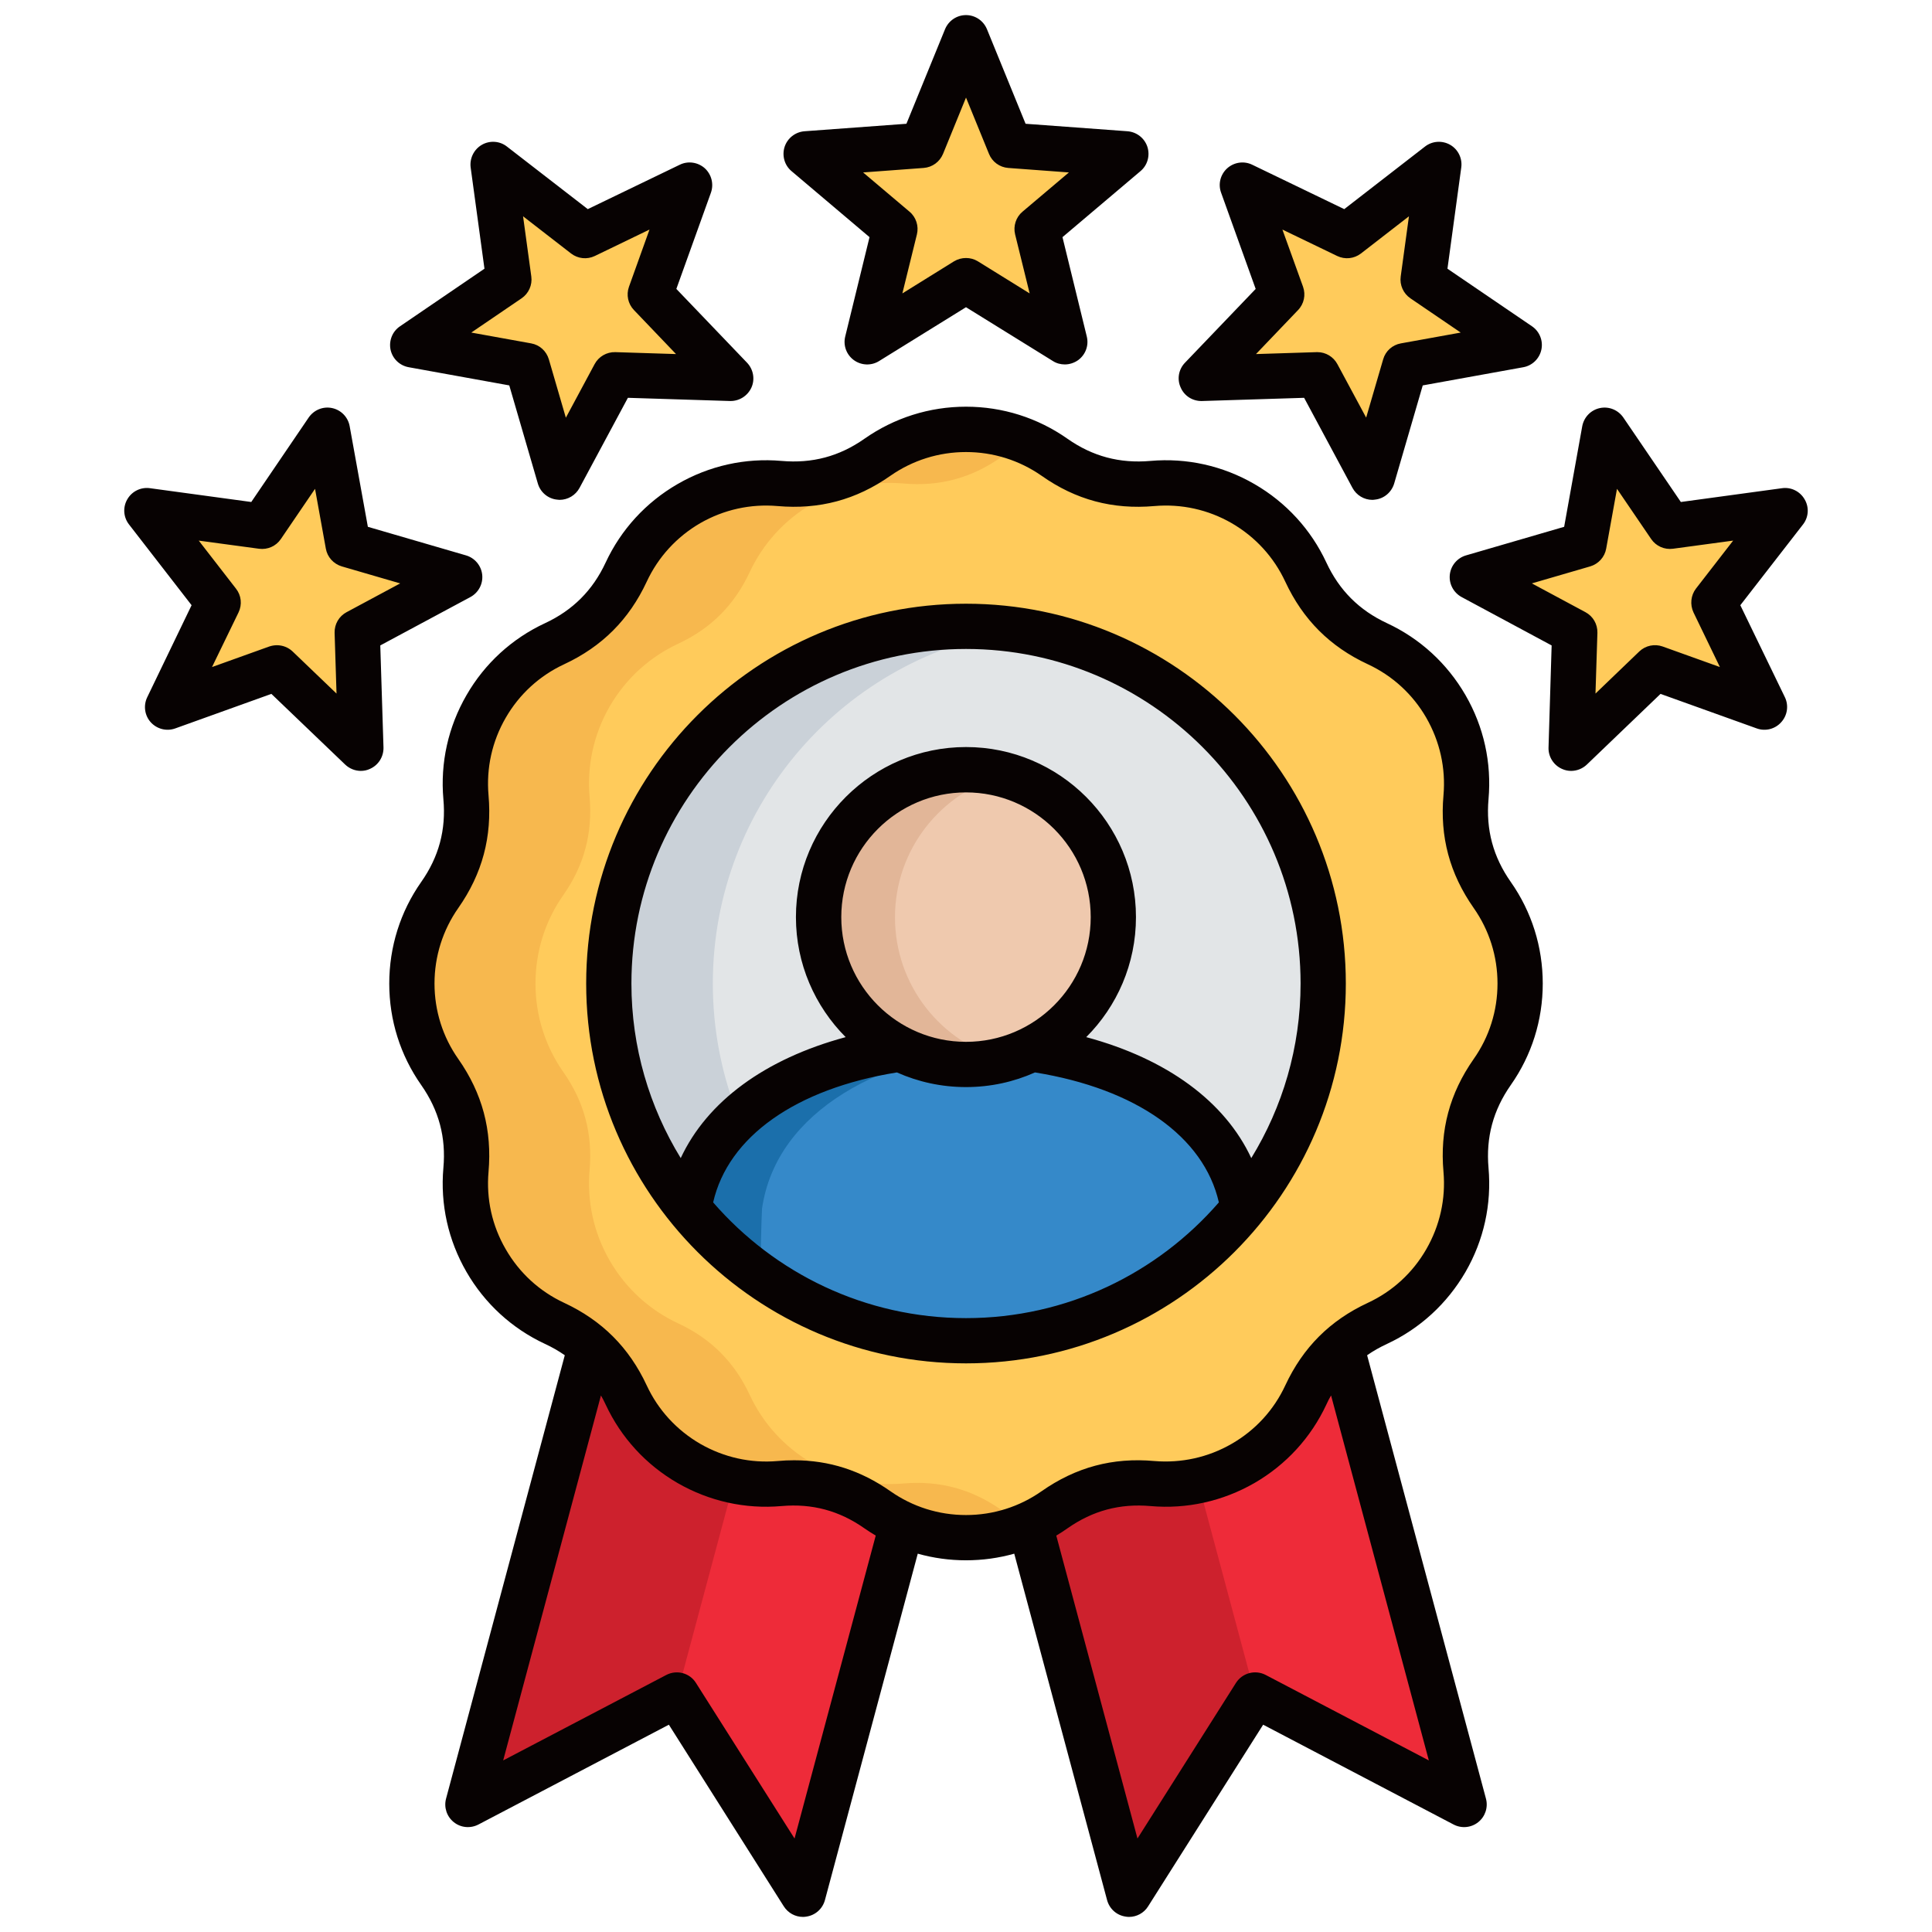 <svg id="Layer_1" viewBox="0 0 512 512" xmlns="http://www.w3.org/2000/svg" data-name="Layer 1"><g fill-rule="evenodd"><path d="m256.002 340.813 88.81-23.811 43.172 161.206-55.361-29.027-33.42 52.809z" fill="#cd212d"/><path d="m300.393 328.907 44.419-11.905 43.172 161.206-55.361-29.027z" fill="#ee2b39"/><path d="m256.002 340.813-88.809-23.811-43.2 161.206 55.389-29.027 33.421 52.809z" fill="#ee2b39"/><path d="m211.612 328.907-44.419-11.905-43.2 161.206 55.389-29.027z" fill="#cd212d"/><path d="m232.532 121.184c6.633-4.649 14.74-7.398 23.471-7.398s16.838 2.75 23.471 7.398c7.88 5.527 16.356 7.795 25.937 6.945 8.079-.709 16.441.964 24.009 5.329s13.209 10.8 16.639 18.142c4.054 8.703 10.262 14.939 18.964 18.992 7.37 3.43 13.776 9.071 18.142 16.611 4.394 7.569 6.066 15.959 5.358 24.038-.851 9.581 1.417 18.057 6.945 25.937 4.649 6.633 7.398 14.74 7.398 23.471s-2.75 16.809-7.398 23.471c-5.528 7.852-7.795 16.356-6.945 25.909.708 8.107-.964 16.469-5.358 24.038-4.365 7.568-10.771 13.209-18.142 16.639-8.702 4.053-14.91 10.261-18.964 18.964-3.43 7.37-9.071 13.776-16.639 18.142-7.568 4.365-15.931 6.038-24.009 5.329-9.581-.822-18.057 1.446-25.937 6.945-6.633 4.677-14.74 7.398-23.471 7.398s-16.838-2.721-23.471-7.398c-7.88-5.5-16.356-7.767-25.937-6.945-8.079.709-16.441-.964-24.009-5.329-7.569-4.365-13.209-10.772-16.64-18.142-4.053-8.702-10.261-14.91-18.992-18.964-7.342-3.43-13.776-9.071-18.142-16.639-4.365-7.568-6.038-15.931-5.329-24.038.851-9.553-1.417-18.057-6.945-25.909-4.649-6.661-7.398-14.74-7.398-23.471s2.75-16.838 7.398-23.471c5.527-7.88 7.795-16.356 6.945-25.937-.708-8.079.964-16.469 5.329-24.038 4.365-7.54 10.8-13.181 18.142-16.611 8.731-4.053 14.939-10.29 18.992-18.992 3.43-7.342 9.071-13.776 16.64-18.142 7.568-4.365 15.931-6.038 24.009-5.329 9.581.85 18.057-1.417 25.937-6.945z" fill="#f7b84e"/><path d="m272.387 117.187c2.495 1.106 4.875 2.438 7.087 3.997 7.88 5.527 16.356 7.795 25.937 6.945 8.079-.709 16.441.964 24.009 5.329s13.209 10.8 16.639 18.142c4.054 8.703 10.262 14.939 18.964 18.992 7.37 3.43 13.776 9.071 18.142 16.611 4.394 7.569 6.066 15.959 5.358 24.038-.851 9.581 1.417 18.057 6.945 25.937 4.649 6.633 7.398 14.74 7.398 23.471s-2.75 16.809-7.398 23.471c-5.528 7.852-7.795 16.356-6.945 25.909.708 8.107-.964 16.469-5.358 24.038-4.365 7.568-10.771 13.209-18.142 16.639-8.702 4.053-14.91 10.261-18.964 18.964-3.43 7.37-9.071 13.776-16.639 18.142-7.568 4.365-15.931 6.038-24.009 5.329-9.581-.822-18.057 1.446-25.937 6.945-2.211 1.559-4.592 2.891-7.087 3.997-2.523-1.105-4.904-2.438-7.115-3.997-7.852-5.5-16.356-7.767-25.909-6.945-8.107.709-16.469-.964-24.038-5.329-7.568-4.365-13.209-10.772-16.639-18.142-4.054-8.702-10.261-14.91-18.964-18.964-7.37-3.43-13.776-9.071-18.142-16.639-4.365-7.568-6.038-15.931-5.329-24.038.822-9.553-1.446-18.057-6.945-25.909-4.677-6.661-7.398-14.74-7.398-23.471s2.721-16.838 7.398-23.471c5.499-7.88 7.767-16.356 6.945-25.937-.708-8.079.964-16.469 5.329-24.038 4.365-7.54 10.771-13.181 18.142-16.611 8.703-4.053 14.91-10.29 18.964-18.992 3.43-7.342 9.071-13.776 16.639-18.142 7.569-4.365 15.931-6.038 24.038-5.329 9.553.85 18.057-1.417 25.909-6.945 2.211-1.559 4.592-2.891 7.115-3.997z" fill="#ffcb5b"/><path d="m256.002 355.298c52.129 0 94.649-42.52 94.649-94.649s-42.52-94.677-94.649-94.677-94.677 42.52-94.677 94.677 42.548 94.649 94.677 94.649z" fill="#cad1d8"/><path d="m269.779 166.992c45.751 6.661 80.873 46.063 80.873 93.657s-35.121 86.967-80.873 93.656c-45.751-6.69-80.872-46.063-80.872-93.656s35.121-86.995 80.872-93.657z" fill="#e2e5e7"/><path d="m256.002 10.01 11.65 28.488 30.699 2.268-23.499 19.899 7.342 29.906-26.192-16.214-26.192 16.214 7.342-29.906-23.528-19.899 30.728-2.268zm-217.048 125.319 30.501 4.167 17.32-25.484 5.471 30.331 29.565 8.589-27.127 14.57.963 30.784-22.252-21.317-28.97 10.432 13.379-27.751-18.851-24.321zm434.098 0-18.85 24.321 13.379 27.751-28.97-10.432-22.252 21.317.964-30.784-27.127-14.57 29.565-8.589 5.471-30.331 17.32 25.484zm-91.729-91.758-4.167 30.529 25.455 17.32-30.302 5.471-8.589 29.565-14.57-27.128-30.784.936 21.288-22.224-10.403-28.999 27.723 13.408 24.35-18.879zm-250.639 0 24.35 18.879 27.723-13.408-10.403 28.999 21.288 22.224-30.784-.936-14.57 27.128-8.589-29.565-30.303-5.471 25.455-17.32-4.167-30.529z" fill="#ffcb5b"/><path d="m182.727 320.29c8.391-58.053 138.132-58.053 146.551 0-17.32 21.26-43.71 34.866-73.276 34.866s-55.956-13.606-73.275-34.866z" fill="#1b6fab"/><path d="m265.612 277.118c31.096 2.438 59.868 16.838 63.667 43.172-17.32 21.26-43.71 34.866-73.276 34.866-20.154 0-38.834-6.321-54.17-17.065-.397-6.066-.057-13.748.113-17.802 3.827-26.334 32.599-40.734 63.666-43.172z" fill="#3589c9"/><path d="m256.002 204.154c21.515 0 38.977 17.433 38.977 38.948s-17.461 38.977-38.977 38.977-38.976-17.433-38.976-38.977 17.461-38.948 38.976-38.948z" fill="#e2b698"/><path d="m266.065 205.458c16.64 4.45 28.914 19.616 28.914 37.644s-12.274 33.222-28.914 37.673c-16.639-4.45-28.885-19.616-28.885-37.673s12.246-33.194 28.885-37.644z" fill="#efc9ae"/></g><path d="m448.787 162.287 7.002 14.485-15.166-5.443c-2.154-.765-4.536-.255-6.18 1.304l-11.622 11.168.51-16.101c.057-2.296-1.162-4.394-3.175-5.471l-14.201-7.625 15.477-4.507c2.183-.652 3.827-2.466 4.224-4.706l2.863-15.846 9.071 13.323c1.276 1.871 3.515 2.863 5.783 2.551l15.931-2.154-9.864 12.728c-1.361 1.786-1.616 4.224-.652 6.293zm29.452-29.962c-1.219-2.126-3.6-3.288-5.981-2.948l-26.816 3.656-15.25-22.394c-1.389-2.013-3.827-3.005-6.208-2.495-2.41.51-4.224 2.41-4.677 4.819l-4.791 26.646-25.994 7.569c-2.353.68-4.054 2.721-4.309 5.131-.255 2.438.992 4.762 3.146 5.925l23.839 12.812-.822 27.042c-.085 2.438 1.332 4.677 3.543 5.669.793.368 1.616.539 2.438.539 1.531 0 3.033-.595 4.167-1.672l19.531-18.737 25.512 9.156c2.296.822 4.847.17 6.463-1.644 1.644-1.786 2.041-4.422.992-6.605l-11.82-24.406 16.611-21.402c1.502-1.927 1.672-4.564.425-6.661zm-132.917-56.324-5.471-15.165 14.513 7.001c2.069.992 4.479.737 6.293-.652l12.728-9.865-2.183 15.959c-.312 2.268.708 4.507 2.58 5.782l13.323 9.071-15.846 2.863c-2.268.397-4.082 2.041-4.706 4.224l-4.507 15.449-7.625-14.173c-1.049-1.956-3.09-3.175-5.272-3.175h-.198l-16.101.51 11.14-11.65c1.587-1.644 2.098-4.025 1.333-6.179zm-26.788 30.274 27.071-.85 12.812 23.868c1.049 1.956 3.09 3.175 5.272 3.175.227 0 .425-.028.624-.057 2.438-.227 4.45-1.927 5.159-4.28l7.568-25.994 26.646-4.819c2.381-.425 4.28-2.268 4.791-4.649s-.482-4.847-2.494-6.208l-22.394-15.25 3.657-26.816c.34-2.41-.822-4.791-2.919-6.01-2.126-1.219-4.762-1.049-6.69.453l-21.401 16.583-24.378-11.764c-2.211-1.077-4.819-.68-6.633.935-1.814 1.644-2.466 4.195-1.616 6.491l9.156 25.483-18.737 19.559c-1.701 1.758-2.154 4.365-1.134 6.576.964 2.239 3.175 3.628 5.641 3.572zm-226.687 55.956c-2.013 1.077-3.231 3.175-3.175 5.471l.51 16.101-11.65-11.168c-1.134-1.077-2.636-1.644-4.139-1.644-.68 0-1.36.113-2.041.34l-15.165 5.443 7.03-14.485c.992-2.069.737-4.507-.68-6.293l-9.865-12.728 15.959 2.154c2.268.312 4.507-.68 5.783-2.551l9.071-13.323 2.863 15.846c.397 2.24 2.041 4.053 4.224 4.706l15.477 4.507-14.202 7.625zm32.797-3.997c2.154-1.162 3.402-3.487 3.146-5.925-.255-2.409-1.956-4.45-4.309-5.131l-25.994-7.569-4.819-26.646c-.425-2.409-2.268-4.309-4.649-4.819s-4.819.482-6.208 2.495l-15.222 22.394-26.844-3.656c-2.41-.34-4.791.822-6.01 2.948-1.219 2.098-1.049 4.734.454 6.661l16.583 21.402-11.764 24.406c-1.049 2.183-.68 4.819.936 6.605 1.644 1.814 4.195 2.466 6.491 1.644l25.484-9.156 19.559 18.737c1.134 1.077 2.636 1.672 4.139 1.672.851 0 1.672-.17 2.438-.539 2.239-.992 3.628-3.231 3.572-5.669l-.851-27.042zm13.578-79.172c1.871-1.275 2.891-3.515 2.58-5.782l-2.183-15.959 12.728 9.865c1.814 1.389 4.224 1.644 6.292.652l14.485-7.001-5.442 15.165c-.766 2.154-.255 4.535 1.332 6.179l11.14 11.65-16.101-.51c-2.268-.057-4.394 1.162-5.471 3.175l-7.625 14.202-4.507-15.477c-.652-2.183-2.438-3.827-4.705-4.224l-15.846-2.863 13.323-9.071zm-29.906 18.255 26.646 4.819 7.568 25.994c.68 2.353 2.721 4.053 5.131 4.28.227.028.425.057.624.057 2.211 0 4.252-1.219 5.301-3.175l12.812-23.868 27.071.85c2.41.057 4.649-1.332 5.669-3.572.992-2.211.51-4.819-1.162-6.576l-18.737-19.559 9.156-25.483c.822-2.296.17-4.847-1.616-6.491-1.814-1.616-4.451-2.012-6.633-.935l-24.378 11.764-21.43-16.583c-1.899-1.502-4.563-1.672-6.661-.453s-3.26 3.6-2.948 6.01l3.657 26.816-22.365 15.25c-2.041 1.361-3.005 3.827-2.523 6.208.51 2.381 2.41 4.224 4.819 4.649zm136.46-52.81c2.296-.17 4.252-1.616 5.131-3.713l6.094-14.938 6.095 14.938c.85 2.098 2.834 3.543 5.102 3.713l16.073 1.19-12.302 10.403c-1.729 1.446-2.495 3.798-1.956 6.009l3.855 15.647-13.72-8.504c-.964-.595-2.041-.879-3.146-.879s-2.183.283-3.175.879l-13.691 8.504 3.855-15.647c.539-2.211-.227-4.564-1.956-6.009l-12.302-10.403 16.044-1.19zm-35.008.85 20.665 17.49-6.435 26.306c-.595 2.381.312 4.847 2.296 6.293 1.956 1.417 4.621 1.531 6.69.227l23.017-14.258 23.018 14.258c.964.624 2.069.907 3.175.907 1.219 0 2.466-.397 3.515-1.134 1.984-1.446 2.892-3.912 2.296-6.293l-6.435-26.306 20.665-17.49c1.871-1.559 2.579-4.11 1.842-6.435-.765-2.324-2.834-3.94-5.272-4.139l-27.014-1.984-10.233-25.058c-.936-2.268-3.118-3.742-5.556-3.742s-4.62 1.474-5.556 3.742l-10.233 25.058-27.014 1.984c-2.438.198-4.507 1.814-5.272 4.139-.737 2.324-.028 4.875 1.843 6.435zm121.833 261.553c-7.001-15.024-22.365-26.306-43.739-32.06 8.164-8.164 13.181-19.417 13.181-31.805 0-24.86-20.211-45.071-45.042-45.071s-45.071 20.211-45.071 45.071c0 12.387 5.046 23.641 13.181 31.805-21.345 5.754-36.708 17.036-43.71 32.06-8.277-13.493-13.067-29.339-13.067-46.261 0-48.898 39.77-88.668 88.667-88.668s88.668 39.77 88.668 88.668c0 16.923-4.791 32.768-13.068 46.261zm-75.6-30.813c-18.227 0-33.052-14.825-33.052-33.052s14.825-33.052 33.052-33.052 33.052 14.825 33.052 33.052-14.825 33.052-33.052 33.052zm0 73.219c-26.73 0-50.74-11.906-67.011-30.671 3.968-17.405 21.883-30.104 48.699-34.441 5.612 2.494 11.792 3.883 18.312 3.883s12.699-1.389 18.284-3.883c26.844 4.337 44.759 17.036 48.728 34.441-16.271 18.765-40.28 30.671-67.011 30.671zm0-189.326c-55.502 0-100.658 45.156-100.658 100.658s45.156 100.658 100.658 100.658 100.658-45.156 100.658-100.658-45.156-100.658-100.658-100.658zm134.532 120.671c-6.35 9.071-8.986 18.851-7.994 29.906.624 7.172-.964 14.258-4.563 20.495-3.6 6.264-8.958 11.168-15.478 14.201-10.063 4.677-17.206 11.849-21.883 21.884-3.033 6.52-7.937 11.877-14.202 15.477-6.236 3.6-13.351 5.159-20.494 4.563-11.055-.992-20.807 1.644-29.877 7.994-5.896 4.138-12.812 6.321-20.041 6.321s-14.145-2.183-20.041-6.321c-7.852-5.499-16.214-8.192-25.483-8.192-1.445 0-2.919.057-4.394.198-7.172.624-14.258-.964-20.523-4.563-6.236-3.628-11.14-8.958-14.173-15.477-4.677-10.035-11.849-17.206-21.883-21.884-6.52-3.033-11.877-7.937-15.477-14.201-3.628-6.236-5.188-13.323-4.564-20.495.964-11.055-1.644-20.835-7.994-29.906-4.139-5.868-6.321-12.812-6.321-20.012s2.183-14.145 6.321-20.041c6.35-9.071 8.958-18.85 7.994-29.877-.624-7.172.936-14.258 4.564-20.523 3.6-6.236 8.958-11.14 15.477-14.173 10.035-4.677 17.207-11.849 21.883-21.884 3.033-6.52 7.937-11.877 14.173-15.505 6.265-3.6 13.351-5.159 20.523-4.536 11.027.964 20.806-1.644 29.877-8.022 5.896-4.11 12.813-6.293 20.041-6.293s14.145 2.183 20.041 6.293c9.042 6.378 18.822 8.986 29.877 8.022 7.143-.624 14.258.936 20.494 4.536 6.265 3.628 11.168 8.986 14.202 15.505 4.677 10.035 11.82 17.206 21.883 21.884 6.52 3.033 11.877 7.937 15.478 14.173 3.6 6.265 5.187 13.351 4.563 20.523-.992 11.027 1.644 20.806 7.994 29.877 4.139 5.896 6.321 12.812 6.321 20.041s-2.183 14.145-6.321 20.012zm-55.105 163.219c-2.778-1.446-6.208-.539-7.88 2.098l-26.107 41.244-21.515-80.277c1.021-.595 2.013-1.248 2.977-1.928 6.662-4.677 13.861-6.605 21.969-5.896 9.638.85 19.162-1.276 27.553-6.094 8.39-4.847 14.995-12.047 19.077-20.806.368-.85.793-1.644 1.247-2.409l25.909 96.718-43.229-22.649zm-124.866 43.342-26.135-41.244c-1.644-2.636-5.074-3.543-7.852-2.098l-43.228 22.649 25.909-96.718c.453.765.85 1.559 1.247 2.409 4.082 8.759 10.687 15.959 19.077 20.806 8.391 4.819 17.915 6.945 27.553 6.094 8.107-.709 15.279 1.219 21.94 5.896.992.68 1.984 1.332 3.005 1.928l-21.515 80.277zm183.912-275.442c.85-9.638-1.247-19.162-6.095-27.553-4.875-8.419-12.047-14.995-20.806-19.077-7.37-3.43-12.643-8.702-16.072-16.073-4.082-8.759-10.687-15.959-19.077-20.806-8.391-4.847-17.915-6.973-27.553-6.123-8.107.709-15.307-1.19-21.969-5.868-7.909-5.556-17.206-8.504-26.901-8.504s-18.992 2.948-26.929 8.504c-6.661 4.677-13.833 6.576-21.94 5.868-9.638-.85-19.162 1.276-27.553 6.123s-14.995 12.047-19.077 20.806c-3.43 7.37-8.703 12.643-16.072 16.073-8.759 4.082-15.959 10.658-20.807 19.077-4.847 8.391-6.973 17.915-6.123 27.553.737 8.107-1.191 15.279-5.868 21.94-5.556 7.909-8.476 17.235-8.476 26.929s2.919 18.992 8.476 26.901c4.677 6.69 6.604 13.862 5.868 21.969-.851 9.638 1.275 19.162 6.123 27.553 4.847 8.39 12.047 14.995 20.807 19.077 1.899.879 3.628 1.871 5.244 3.005l-31.464 117.496c-.624 2.325.198 4.762 2.041 6.236 1.871 1.502 4.422 1.729 6.548.624l50.457-26.447 30.472 48.161c1.134 1.758 3.033 2.778 5.074 2.778.312 0 .595-.028.907-.085 2.353-.34 4.28-2.069 4.904-4.365l24.604-91.814c4.11 1.162 8.419 1.757 12.784 1.757s8.674-.595 12.784-1.757l24.605 91.814c.624 2.296 2.523 4.025 4.904 4.365.284.057.595.085.907.085 2.013 0 3.94-1.02 5.045-2.778l30.501-48.161 50.457 26.447c2.098 1.106 4.677.879 6.548-.624 1.842-1.474 2.665-3.912 2.041-6.236l-31.493-117.496c1.616-1.134 3.373-2.126 5.272-3.005 8.759-4.082 15.931-10.687 20.806-19.077 4.848-8.391 6.945-17.943 6.095-27.553-.708-8.107 1.219-15.279 5.896-21.969 5.556-7.909 8.476-17.206 8.476-26.901s-2.92-19.021-8.476-26.929c-4.677-6.661-6.604-13.833-5.896-21.94z" fill="#070202"/></svg>